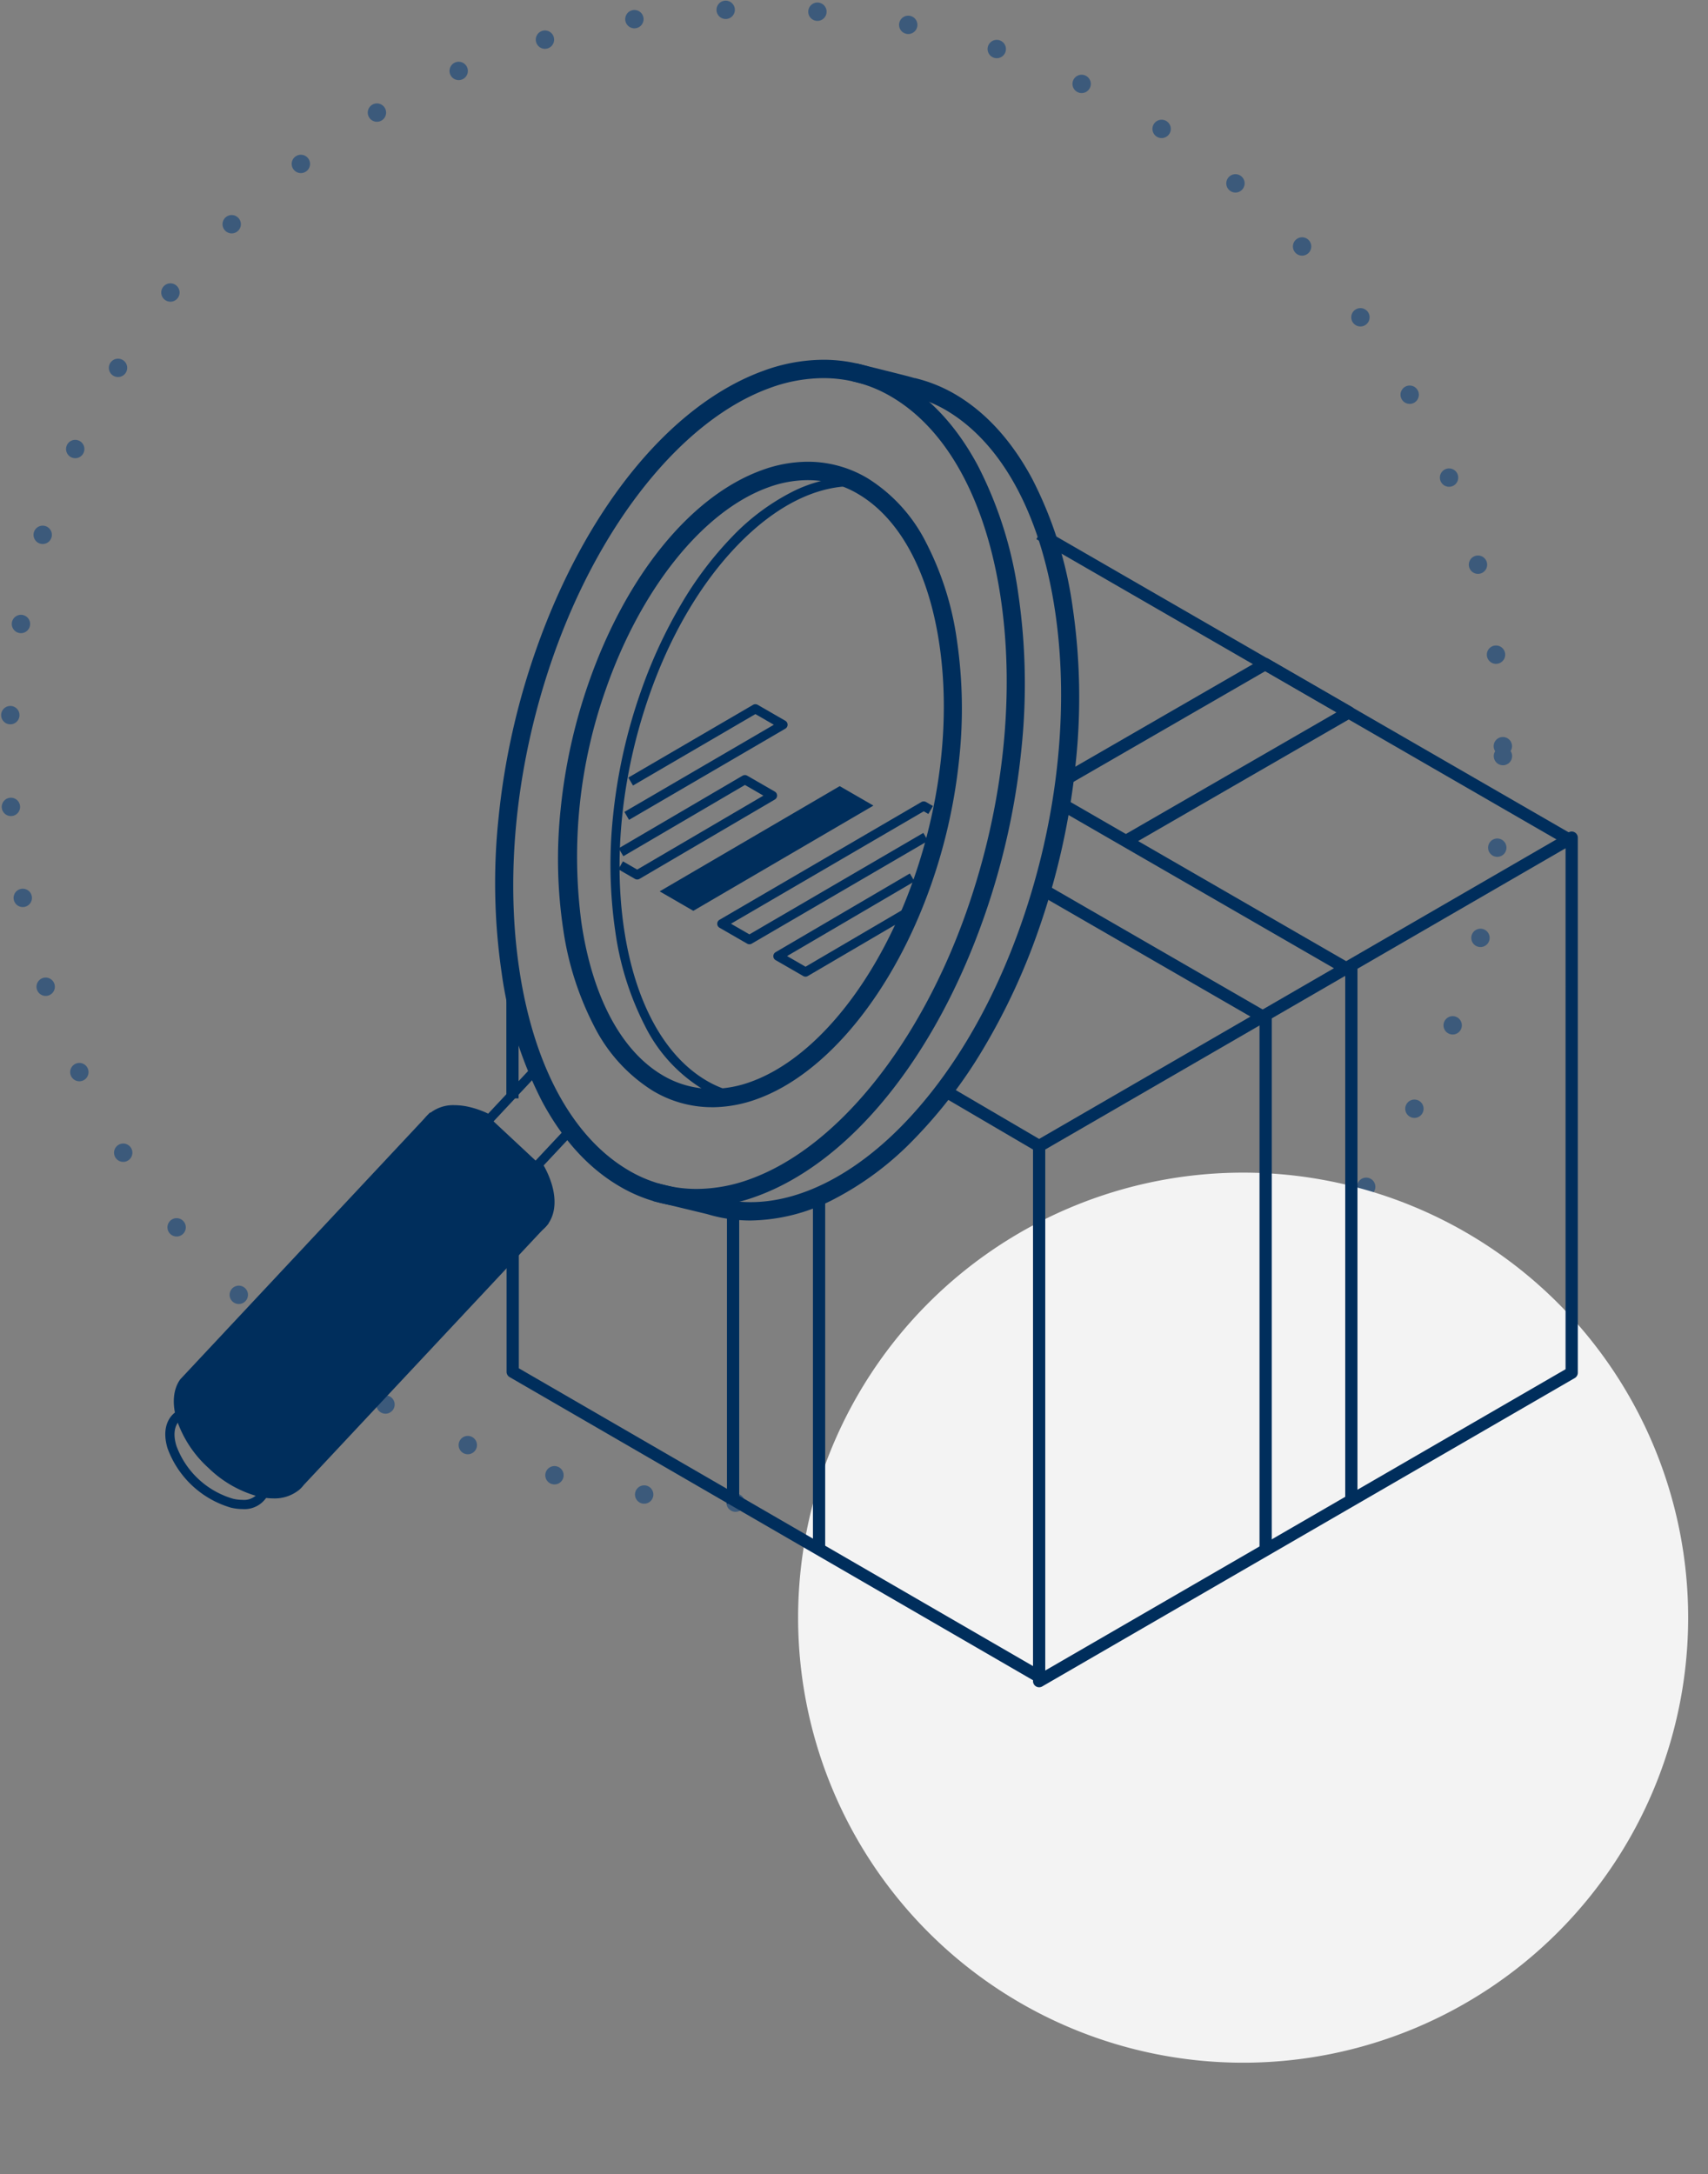 <?xml version="1.0" encoding="UTF-8"?> <svg xmlns="http://www.w3.org/2000/svg" xmlns:xlink="http://www.w3.org/1999/xlink" width="279.023" height="355.184" viewBox="0 0 279.023 355.184"><rect x="0" y="0" width="279.023" height="355.184" fill="#808080" stroke="none"/><defs><clipPath id="clip-path"><rect id="Rectangle_1450" data-name="Rectangle 1450" width="163.626" height="148.641" transform="translate(0)" fill="#f3f3f3"></rect></clipPath></defs><g id="Group_6437" data-name="Group 6437" transform="translate(-1246.619 -248.729)"><g id="Ellipse_237" data-name="Ellipse 237" transform="translate(1246.619 248.729)" fill="none" stroke="#3c5a7b" stroke-linecap="round" stroke-width="3" stroke-dasharray="0 15"><circle cx="123.511" cy="123.511" r="123.511" stroke="none"></circle><circle cx="123.511" cy="123.511" r="122.011" fill="none"></circle></g><g id="Mask_Group_219" data-name="Mask Group 219" transform="translate(1377 603.912) rotate(-90)" clip-path="url(#clip-path)"><path id="Path_5244" data-name="Path 5244" d="M72.7,0a72.7,72.7,0,1,0,72.7,72.7A72.7,72.7,0,0,0,72.7,0Z" transform="translate(18.224 0)" fill="#f3f3f3"></path></g><g id="Group_6418" data-name="Group 6418" transform="translate(-7621.126 -3006)"><rect id="Rectangle_1282" data-name="Rectangle 1282" width="1" height="16.542" transform="translate(8950.963 3417.115)" fill="#002e5c"></rect><path id="Rectangle_1282_-_Contour" data-name="Rectangle 1282 - Contour" d="M-.5-.5h2V17.042h-2Z" transform="translate(8950.963 3417.115)" fill="#002e5c"></path><path id="Path_4806" data-name="Path 4806" d="M95.173,94.733a.507.507,0,0,1-.25-.067l-4.509-2.6a.5.5,0,0,1,0-.866l32.98-19.238a.505.505,0,0,1,.5,0l.916.528-.5.867-.665-.384L91.66,91.627l3.512,2.028,28.322-16.522L124,78,95.425,94.665a.5.5,0,0,1-.252.068" transform="translate(8895 3314)" fill="#002e5c"></path><path id="Tracé_4806_-_Contour" data-name="Tracé 4806 - Contour" d="M95.173,94.983a.755.755,0,0,1-.374-.1l-4.51-2.6a.751.751,0,0,1,0-1.3l32.98-19.238a.766.766,0,0,1,.752,0l1.134.653-.75,1.3-.756-.437L92.158,91.626l3.013,1.74,28.413-16.575.756,1.3L95.551,94.881A.757.757,0,0,1,95.173,94.983Zm28.471-22.841a.257.257,0,0,0-.128.034L90.538,91.413a.251.251,0,0,0,0,.434l4.508,2.6a.257.257,0,0,0,.252,0l28.356-16.541-.252-.432L95.173,93.944l-4.011-2.316L123.644,72.68l.574.331.25-.434-.7-.4A.254.254,0,0,0,123.644,72.142Z" transform="translate(8895 3314)" fill="#002e5c"></path><path id="Path_4807" data-name="Path 4807" d="M76.843,84.15a.5.5,0,0,1-.25-.067L74.1,82.645l.5-.866,2.239,1.292L97.95,70.695l-3.513-2.027L74.662,80.261l-.505-.862L94.182,67.658a.5.5,0,0,1,.5,0l4.509,2.6a.5.5,0,0,1,0,.864L77.1,84.081a.5.5,0,0,1-.253.069" transform="translate(8895 3314)" fill="#002e5c"></path><path id="Tracé_4807_-_Contour" data-name="Tracé 4807 - Contour" d="M76.843,84.4a.746.746,0,0,1-.376-.1L73.76,82.737l.75-1.3,2.33,1.344L97.453,70.7l-3.015-1.74L74.573,80.6l-.758-1.293L94.056,67.442a.763.763,0,0,1,.754,0l4.509,2.6a.75.75,0,0,1,0,1.3L77.222,84.3A.748.748,0,0,1,76.843,84.4Zm-2.4-1.847,2.274,1.313a.251.251,0,0,0,.251,0l22.1-12.958a.249.249,0,0,0,.123-.215.253.253,0,0,0-.125-.217l-4.509-2.6a.254.254,0,0,0-.251,0L74.5,79.488l.252.431,19.685-11.54,4.011,2.314L76.842,83.36l-2.148-1.24Z" transform="translate(8895 3314)" fill="#002e5c"></path><g id="Group_6120" data-name="Group 6120"><path id="Path_4803" data-name="Path 4803" d="M156.932,78.55l-.5-.866L192.1,57.09l-12.65-7.307L146.912,68.571l-.5-.867,32.793-18.931a.5.5,0,0,1,.5,0l13.65,7.884a.5.5,0,0,1,0,.866Z" transform="translate(8895 3314)" fill="#002e5c"></path><path id="Tracé_4803_-_Contour" data-name="Tracé 4803 - Contour" d="M156.749,79.233l-1-1.732L191.105,57.09l-11.65-6.729L146.729,69.254l-1-1.733L178.955,48.34a1,1,0,0,1,1,0l13.65,7.884a1,1,0,0,1,0,1.732Zm-9.654-11.346h0l25.258-14.582Zm41.147-13.606L193.1,57.09h0Z" transform="translate(8895 3314)" fill="#002e5c"></path><rect id="Rectangle_1279" data-name="Rectangle 1279" width="1" height="47" transform="translate(8987.003 3452.887)" fill="#002e5c"></rect><path id="Rectangle_1279_-_Contour" data-name="Rectangle 1279 - Contour" d="M-.5-.5h2v48h-2Z" transform="translate(8987.003 3452.887)" fill="#002e5c"></path><rect id="Rectangle_1280" data-name="Rectangle 1280" width="1" height="57.258" transform="translate(9001.048 3450.463)" fill="#002e5c"></rect><path id="Rectangle_1280_-_Contour" data-name="Rectangle 1280 - Contour" d="M-.5-.5h2V57.758h-2Z" transform="translate(9001.048 3450.463)" fill="#002e5c"></path><rect id="Rectangle_1284" data-name="Rectangle 1284" width="1" height="54.741" transform="translate(9040.473 3386.237) rotate(-60.002)" fill="#002e5c"></rect><path id="Rectangle_1284_-_Contour" data-name="Rectangle 1284 - Contour" d="M-.5-.5h2V55.241h-2Z" transform="translate(9040.473 3386.237) rotate(-60.002)" fill="#002e5c"></path><rect id="Rectangle_1285" data-name="Rectangle 1285" width="1" height="42.627" transform="translate(9037.313 3400.178) rotate(-60.002)" fill="#002e5c"></rect><path id="Rectangle_1285_-_Contour" data-name="Rectangle 1285 - Contour" d="M-.5-.5h2V43.127h-2Zm1,1h0v0Z" transform="translate(9037.313 3400.178) rotate(-60.002)" fill="#002e5c"></path><rect id="Rectangle_1286" data-name="Rectangle 1286" width="1" height="87.15" transform="translate(9088.003 3412.737)" fill="#002e5c"></rect><path id="Rectangle_1286_-_Contour" data-name="Rectangle 1286 - Contour" d="M-.5-.5h2V87.65h-2Z" transform="translate(9088.003 3412.737)" fill="#002e5c"></path><rect id="Rectangle_1287" data-name="Rectangle 1287" width="1" height="86.901" transform="translate(9074.003 3420.82)" fill="#002e5c"></rect><path id="Rectangle_1287_-_Contour" data-name="Rectangle 1287 - Contour" d="M-.5-.5h2V87.4h-2Z" transform="translate(9074.003 3420.82)" fill="#002e5c"></path></g><path id="Path_4805" data-name="Path 4805" d="M75.6,74.318l-.5-.864L99.66,59.122l-3.511-2.028L76.238,68.71l-.5-.865L95.9,56.084a.505.505,0,0,1,.5,0l4.509,2.6a.5.5,0,0,1,0,.865Z" transform="translate(8895 3314)" fill="#002e5c"></path><path id="Tracé_4805_-_Contour" data-name="Tracé 4805 - Contour" d="M75.505,74.66l-.756-1.3L99.162,59.123l-3.012-1.74-20,11.669-.756-1.3L95.77,55.868a.766.766,0,0,1,.752,0l4.509,2.6a.75.75,0,0,1,0,1.3Zm-.072-1.116.252.432,25.1-14.641a.25.25,0,0,0,0-.433l-4.508-2.6a.26.26,0,0,0-.253,0L76.076,67.935l.252.433L96.148,56.8l4.01,2.316Z" transform="translate(8895 3314)" fill="#002e5c"></path><path id="Path_4808" data-name="Path 4808" d="M104.337,100.024a.507.507,0,0,1-.25-.067l-4.509-2.6a.5.5,0,0,1,0-.864l21.712-12.73.506.863L100.822,96.917l3.513,2.028,16.354-9.588.506.863L104.59,99.955a.5.5,0,0,1-.253.069" transform="translate(8895 3314)" fill="#002e5c"></path><path id="Tracé_4808_-_Contour" data-name="Tracé 4808 - Contour" d="M104.337,100.274a.755.755,0,0,1-.374-.1l-4.51-2.6a.75.75,0,0,1,0-1.3l21.928-12.857.759,1.294-20.816,12.2,3.015,1.74,16.444-9.641.759,1.294-16.821,9.861A.748.748,0,0,1,104.337,100.274ZM121.2,84.1l-21.5,12.6a.249.249,0,0,0-.123.215.253.253,0,0,0,.125.217l4.509,2.6a.254.254,0,0,0,.251,0l16.39-9.609L120.6,89.7l-16.264,9.535-4.011-2.316,21.126-12.385Z" transform="translate(8895 3314)" fill="#002e5c"></path><path id="Path_4809" data-name="Path 4809" d="M114.433,72.332,86.007,88.941l-4.508-2.6,28.425-16.609Z" transform="translate(8895 3314)" fill="#002e5c"></path><path id="Tracé_4809_-_Contour" data-name="Tracé 4809 - Contour" d="M109.922,69.151l5.506,3.179-29.42,17.19-5.5-3.179Zm3.515,3.184-3.512-2.027L82.494,86.336l3.511,2.027Z" transform="translate(8895 3314)" fill="#002e5c"></path><path id="Path_4811" data-name="Path 4811" d="M43.391,123.507,2.981,166.668c-.941,1.337-1.128,3.331-.408,5.7,1.608,5.3,7.286,10.616,12.68,11.872,2.413.562,4.356.212,5.627-.816.005.005.062-.056.062-.056a4.091,4.091,0,0,0,.67-.715L61.295,140.27Z" transform="translate(8895 3314)" fill="#002e5c"></path><path id="Tracé_4811_-_Contour" data-name="Tracé 4811 - Contour" d="M43.368,122.8,62,140.247,22,182.976a4.61,4.61,0,0,1-.71.758.739.739,0,0,1-.124.107,5.922,5.922,0,0,1-3.735,1.168,10.14,10.14,0,0,1-2.287-.28,18.157,18.157,0,0,1-7.988-4.541,18.157,18.157,0,0,1-5.057-7.672c-.746-2.458-.577-4.637.478-6.135l.02-.029.024-.025Zm17.221,17.493-17.174-16.08L3.371,166.983c-.856,1.241-.969,3.1-.319,5.241,1.559,5.14,7.084,10.312,12.315,11.53a9.142,9.142,0,0,0,2.061.254,4.923,4.923,0,0,0,3.139-.972l.012-.01L20.6,183l.023-.018a3.608,3.608,0,0,0,.588-.628l.018-.024.02-.022Z" transform="translate(8895 3314)" fill="#002e5c"></path><path id="Path_4812" data-name="Path 4812" d="M17.415,185.006a10.022,10.022,0,0,1-2.275-.277c-5.541-1.291-11.393-6.77-13.046-12.214-.745-2.459-.575-4.637.478-6.135l40.454-43.215.731.684L3.347,167.01c-.829,1.186-.95,3.057-.3,5.215,1.56,5.139,7.085,10.312,12.315,11.531,2.161.5,4.005.246,5.2-.719a4.075,4.075,0,0,0,.644-.678l39.72-42.431.73.683L21.977,183a4.376,4.376,0,0,1-.712.756.593.593,0,0,1-.077.054,5.834,5.834,0,0,1-3.773,1.2" transform="translate(8895 3314)" fill="#002e5c"></path><path id="Tracé_4812_-_Contour" data-name="Tracé 4812 - Contour" d="M17.415,185.506a10.543,10.543,0,0,1-2.389-.29,18.673,18.673,0,0,1-8.209-4.672,18.675,18.675,0,0,1-5.2-7.884c-.79-2.609-.6-4.941.547-6.568l.02-.029L43,122.458l1.461,1.367-40.726,43.5c-.725,1.066-.8,2.8-.208,4.755,1.514,4.987,6.875,10.006,11.95,11.189a8.6,8.6,0,0,0,1.938.239,4.462,4.462,0,0,0,2.828-.854,3.585,3.585,0,0,0,.562-.591l.017-.024,40.082-42.817,1.46,1.366-40,42.729a4.916,4.916,0,0,1-.776.819,1.1,1.1,0,0,1-.108.079A6.355,6.355,0,0,1,17.415,185.506Zm4.041-2.652a4.837,4.837,0,0,1-.488.5A4.026,4.026,0,0,0,21.456,182.854Zm21.593-58.982-9.044,9.661,9.045-9.66Z" transform="translate(8895 3314)" fill="#002e5c"></path><path id="Path_4813" data-name="Path 4813" d="M60.439,131.193a14.426,14.426,0,0,1,1.463,3.223c1.609,5.3-1.46,8.578-6.854,7.322s-11.072-6.572-12.681-11.873,1.46-8.578,6.855-7.321a14.358,14.358,0,0,1,3.257,1.22Z" transform="translate(8895 3314)" fill="#002e5c"></path><path id="Tracé_4813_-_Contour" data-name="Tracé 4813 - Contour" d="M47.038,121.776a10.181,10.181,0,0,1,2.3.281,14.84,14.84,0,0,1,3.371,1.262l.062.032,8.062,7.524.036.06a14.908,14.908,0,0,1,1.513,3.336c.753,2.482.549,4.683-.575,6.2a5.486,5.486,0,0,1-4.575,2.036,10.18,10.18,0,0,1-2.3-.281A19.691,19.691,0,0,1,41.889,130.01c-.753-2.481-.549-4.683.575-6.2A5.486,5.486,0,0,1,47.038,121.776Zm5.151,2.4a13.791,13.791,0,0,0-3.081-1.147,9.182,9.182,0,0,0-2.071-.255,4.46,4.46,0,0,0-3.771,1.632c-.931,1.255-1.08,3.142-.421,5.313,1.56,5.14,7.085,10.312,12.316,11.531a9.181,9.181,0,0,0,2.069.255A4.46,4.46,0,0,0,61,139.875c.931-1.255,1.08-3.142.421-5.313a13.858,13.858,0,0,0-1.377-3.051Z" transform="translate(8895 3314)" fill="#002e5c"></path><path id="Path_4814" data-name="Path 4814" d="M57.243,142.508a10.225,10.225,0,0,1-2.309-.283c-5.542-1.291-11.392-6.77-13.045-12.215-.833-2.741-.507-5.087.914-6.606s3.743-2,6.531-1.347a14.793,14.793,0,0,1,3.372,1.262l-.455.89a13.867,13.867,0,0,0-3.144-1.178c-2.426-.565-4.406-.191-5.575,1.057s-1.411,3.247-.685,5.632c1.558,5.14,7.084,10.312,12.314,11.531,2.43.566,4.408.19,5.575-1.057s1.411-3.247.688-5.632a13.953,13.953,0,0,0-1.414-3.111l.858-.516a14.9,14.9,0,0,1,1.512,3.336c.832,2.741.507,5.088-.914,6.607a5.587,5.587,0,0,1-4.223,1.63" transform="translate(8895 3314)" fill="#002e5c"></path><path id="Tracé_4814_-_Contour" data-name="Tracé 4814 - Contour" d="M57.243,143.008a10.756,10.756,0,0,1-2.422-.3,20.269,20.269,0,0,1-13.41-12.557c-.887-2.918-.522-5.437,1.027-7.093a6.079,6.079,0,0,1,4.588-1.788,10.72,10.72,0,0,1,2.421.3,15.3,15.3,0,0,1,3.486,1.3l.445.228-.91,1.78-.445-.228a13.374,13.374,0,0,0-3.03-1.136,8.727,8.727,0,0,0-1.965-.244A4.155,4.155,0,0,0,43.9,124.43c-1.04,1.111-1.243,2.938-.572,5.145,1.512,4.987,6.872,10.006,11.949,11.19a8.731,8.731,0,0,0,1.967.244,4.151,4.151,0,0,0,3.13-1.156c1.04-1.111,1.244-2.938.575-5.145a13.459,13.459,0,0,0-1.364-3l-.258-.429,1.715-1.032.258.428a15.4,15.4,0,0,1,1.562,3.449c.886,2.919.521,5.438-1.027,7.094A6.083,6.083,0,0,1,57.243,143.008Zm4.957-4.635a4.492,4.492,0,0,1-1.1,2.162,5.082,5.082,0,0,1-3.774,1.472,5.08,5.08,0,0,0,3.774-1.471A4.494,4.494,0,0,0,62.2,138.373Zm-7.62,3.246q.234.064.467.119l.248.055-.248-.055Q54.815,141.684,54.58,141.619Zm6.11-9.994a14.576,14.576,0,0,1,1.028,2.235,14.529,14.529,0,0,0-1.027-2.235ZM41.969,127.89a9.886,9.886,0,0,0,.4,1.974q.131.433.3.865-.166-.433-.3-.865A9.89,9.89,0,0,1,41.969,127.89Zm5.057-5.616a5.23,5.23,0,0,0-3.648,1.263,5.239,5.239,0,0,1,3.65-1.262,9.724,9.724,0,0,1,2.192.27,13.956,13.956,0,0,1,2.72.957,13.89,13.89,0,0,0-2.72-.957A9.723,9.723,0,0,0,47.026,122.274Z" transform="translate(8895 3314)" fill="#002e5c"></path><path id="Path_4816" data-name="Path 4816" d="M95.344,139.608a23.735,23.735,0,0,1-6.96-1.031l-8.357-2.015.468-1.945,8.415,2.031C107.233,142.237,129.2,122.9,140.084,91.7c12.231-35.057,6.683-72.87-12.368-84.292a21.693,21.693,0,0,0-5.66-2.368A.977.977,0,0,1,121.948,5c-.588-.173-5.906-1.5-9.4-2.366L113.027.7s2.382.59,4.765,1.185c2.627.658,4.024,1.007,4.756,1.284l.016-.061a23.75,23.75,0,0,1,6.181,2.588c19.82,11.883,25.753,50.761,13.228,86.666-9.921,28.435-29.017,47.249-46.629,47.249" transform="translate(8895 3314)" fill="#002e5c"></path><path id="Tracé_4816_-_Contour" data-name="Tracé 4816 - Contour" d="M95.344,140.108a24.318,24.318,0,0,1-7.092-1.048l-8.828-2.129.7-2.917,8.93,2.156a21.686,21.686,0,0,0,6.333.937c8.031,0,16.793-4.423,24.671-12.456,8.121-8.28,14.882-19.731,19.552-33.116,5.889-16.88,7.851-34.912,5.524-50.772-2.316-15.787-8.594-27.481-17.677-32.927a21.185,21.185,0,0,0-5.53-2.313c-.05-.013-.1-.029-.142-.046-.667-.191-5.942-1.508-9.362-2.355L111.94,3l.722-2.912.485.12c.024.006,2.41.6,4.766,1.185l.076.019c2.124.532,3.4.852,4.212,1.1l.007-.026.484.127A24.252,24.252,0,0,1,129,5.264c4.923,2.952,9.086,7.56,12.374,13.7a65.244,65.244,0,0,1,6.607,20.98,101.544,101.544,0,0,1,.492,25.449,118.625,118.625,0,0,1-6.03,27.132A105.154,105.154,0,0,1,133.407,112a78.629,78.629,0,0,1-11.51,15,50.3,50.3,0,0,1-13.009,9.672A30.3,30.3,0,0,1,95.344,140.108ZM80.63,136.193l7.9,1.906a23.319,23.319,0,0,0,6.814,1.009c8.445,0,17.623-4.551,25.844-12.814,8.479-8.522,15.5-20.314,20.313-34.1,6.031-17.29,7.982-35.793,5.493-52.1-2.478-16.238-9.051-28.3-18.506-33.971a23.183,23.183,0,0,0-5.569-2.4l-.029.11-.519-.2c-.7-.264-2.093-.613-4.625-1.248l-.076-.019c-1.722-.43-3.459-.861-4.278-1.064l-.24.97c3.083.765,8.333,2.073,8.938,2.251l.045.015a.48.48,0,0,0,.053.018,22.176,22.176,0,0,1,5.787,2.422c4.736,2.839,8.731,7.3,11.875,13.255a63.347,63.347,0,0,1,6.278,20.384,99.823,99.823,0,0,1,.362,24.779,117.43,117.43,0,0,1-5.932,26.467,104.055,104.055,0,0,1-8.729,18.906,77.092,77.092,0,0,1-11.054,14.582,48.466,48.466,0,0,1-12.451,9.409,28.527,28.527,0,0,1-12.933,3.347,22.687,22.687,0,0,1-6.611-.977l-7.914-1.91Z" transform="translate(8895 3314)" fill="#002e5c"></path><g id="Group_6121" data-name="Group 6121"><path id="Path_4810" data-name="Path 4810" d="M12.346,187a8,8,0,0,1-1.818-.223A15.417,15.417,0,0,1,.356,177.252c-.764-2.515-.285-4.6,1.312-5.722l.574.818c-1.22.857-1.559,2.539-.929,4.614a14.314,14.314,0,0,0,9.441,8.84c2.317.538,4.084-.066,4.738-1.617l.922.39A4.1,4.1,0,0,1,12.346,187" transform="translate(8895 3314)" fill="#002e5c"></path><path id="Tracé_4810_-_Contour" data-name="Tracé 4810 - Contour" d="M12.346,187.248a8.256,8.256,0,0,1-1.875-.23A15.694,15.694,0,0,1,.117,177.325c-.8-2.625-.284-4.812,1.408-6l.2-.144.861,1.227-.2.144c-1.126.791-1.43,2.372-.833,4.337a14.037,14.037,0,0,0,9.258,8.669,6.728,6.728,0,0,0,1.512.186,2.928,2.928,0,0,0,2.939-1.657l.1-.231,1.383.585-.1.23A4.327,4.327,0,0,1,12.346,187.248ZM1.612,171.885C.27,172.973-.1,174.885.6,177.179a15.141,15.141,0,0,0,9.989,9.352,7.757,7.757,0,0,0,1.761.216,3.89,3.89,0,0,0,3.733-2.043l-.463-.2a3.448,3.448,0,0,1-3.294,1.736,7.226,7.226,0,0,1-1.625-.2,14.59,14.59,0,0,1-9.624-9.011c-.629-2.071-.326-3.78.826-4.739Z" transform="translate(8895 3314)" fill="#002e5c"></path><path id="Path_4815" data-name="Path 4815" d="M54.443,136.919a4.708,4.708,0,0,1-1.062-.128,8.939,8.939,0,0,1-5.985-5.6,3.257,3.257,0,0,1,.439-3.193L59.279,115.77l.73.683L48.575,128.666a2.319,2.319,0,0,0-.222,2.231,7.968,7.968,0,0,0,5.255,4.92,2.164,2.164,0,0,0,2.245-.457l9.217-9.844.73.683-9.2,9.823a2.714,2.714,0,0,1-2.16.9" transform="translate(8895 3314)" fill="#002e5c"></path><path id="Tracé_4815_-_Contour" data-name="Tracé 4815 - Contour" d="M54.443,137.169a4.972,4.972,0,0,1-1.118-.134,9.214,9.214,0,0,1-6.168-5.775,3.5,3.5,0,0,1,.491-3.431l.005-.006,11.615-12.406,1.1,1.025-11.6,12.393a2.086,2.086,0,0,0-.168,1.991,7.689,7.689,0,0,0,5.072,4.749,3.526,3.526,0,0,0,.787.1,1.508,1.508,0,0,0,1.209-.471l.01-.011,9.388-10.026,1.1,1.025-9.363,10A2.973,2.973,0,0,1,54.443,137.169Zm-6.423-9.007a3.022,3.022,0,0,0-.385,2.952,8.669,8.669,0,0,0,5.8,5.433,4.472,4.472,0,0,0,1.005.121,2.483,2.483,0,0,0,1.968-.807l.01-.011,9.026-9.64-.365-.341-9.041,9.656a1.989,1.989,0,0,1-1.589.645,4.026,4.026,0,0,1-.9-.11,8.243,8.243,0,0,1-5.438-5.091,2.544,2.544,0,0,1,.274-2.469l.005-.006,11.263-12.03-.365-.341Z" transform="translate(8895 3314)" fill="#002e5c"></path><path id="Path_4817" data-name="Path 4817" d="M93.36,120.53a18.1,18.1,0,0,1-5.993-2.288c-14.677-8.8-19.051-37.643-9.751-64.295,7.464-21.4,21.564-35.515,35.043-35.05l-.031,1c-.183,0-.366-.008-.548-.008-12.7,0-26.417,14.027-33.521,34.388-9.151,26.229-4.969,54.54,9.322,63.109a17.111,17.111,0,0,0,5.663,2.162Z" transform="translate(8895 3314)" fill="#002e5c"></path><path id="Tracé_4817_-_Contour" data-name="Tracé 4817 - Contour" d="M93.56,120.822l-.246-.046a18.351,18.351,0,0,1-6.076-2.319,25.357,25.357,0,0,1-9.115-10.107,48.265,48.265,0,0,1-4.87-15.523A75.331,75.331,0,0,1,72.9,73.974a88.113,88.113,0,0,1,4.476-20.11,80.055,80.055,0,0,1,6.626-14.4,58.11,58.11,0,0,1,8.4-11.113,36.493,36.493,0,0,1,9.546-7.166,22.383,22.383,0,0,1,10.056-2.544c.221,0,.436,0,.656.011l.249.009-.046,1.5-.249-.007c-.195-.005-.372-.008-.541-.008-6.168,0-12.628,3.279-18.681,9.483C87.316,35.856,82.266,44.41,78.8,54.358c-4.413,12.648-5.875,26.164-4.118,38.058,1.752,11.858,6.487,20.649,13.333,24.754a16.865,16.865,0,0,0,5.58,2.131l.246.046ZM112.011,19.136c-6.451,0-13.106,3.306-19.245,9.561C86.6,34.98,81.442,43.74,77.852,54.029c-4.485,12.852-5.943,26.6-4.1,38.723,1.832,12.083,6.715,21.059,13.748,25.276a17.878,17.878,0,0,0,5.665,2.209l.092-.492a17.393,17.393,0,0,1-5.5-2.146,24.56,24.56,0,0,1-8.865-9.885A47.323,47.323,0,0,1,74.182,92.49,74.481,74.481,0,0,1,73.9,73.971a87.53,87.53,0,0,1,4.426-19.778,77.3,77.3,0,0,1,6.47-14.008,58.134,58.134,0,0,1,8.249-10.913,36.52,36.52,0,0,1,9.327-7.1,21.27,21.27,0,0,1,9.711-2.537l.306,0,.016-.5C112.272,19.137,112.143,19.136,112.011,19.136Z" transform="translate(8895 3314)" fill="#002e5c"></path></g><path id="Path_4818" data-name="Path 4818" d="M88.748,120.908a18.182,18.182,0,0,1-8.86-2.635C64.9,109.289,60.437,79.84,69.933,52.625c8.1-23.217,24.3-38.139,38.522-35.487l-.184.983c-13.737-2.563-29.458,12.086-37.4,34.833C61.529,79.745,65.8,108.662,80.4,117.415a17.191,17.191,0,0,0,8.378,2.494Z" transform="translate(8895 3314)" fill="#002e5c"></path><path id="Tracé_4818_-_Contour" data-name="Tracé 4818 - Contour" d="M89.232,121.424l-.5-.016a18.676,18.676,0,0,1-9.1-2.706,26.13,26.13,0,0,1-9.4-10.414,49.521,49.521,0,0,1-5-15.928,77.161,77.161,0,0,1-.358-19.311,90.225,90.225,0,0,1,4.583-20.59A80.176,80.176,0,0,1,76.28,37.736a59.937,59.937,0,0,1,8.695-11.394,38.166,38.166,0,0,1,9.855-7.376,22.922,22.922,0,0,1,10.308-2.632,18.647,18.647,0,0,1,3.409.313l.492.092-.368,1.966-.491-.092a16.779,16.779,0,0,0-3.07-.282c-6.229,0-12.749,3.3-18.854,9.529-6.193,6.323-11.348,15.057-14.907,25.259C66.854,66,65.364,79.765,67.154,91.876c1.779,12.038,6.575,20.956,13.5,25.111a16.7,16.7,0,0,0,8.137,2.423l.5.016ZM77.479,37.668a76.061,76.061,0,0,0-5.384,10.673,77.175,77.175,0,0,1,4.978-10Q77.274,38,77.479,37.668Z" transform="translate(8895 3314)" fill="#002e5c"></path><path id="Path_4819" data-name="Path 4819" d="M86.547,137.458a24.26,24.26,0,0,1-12.614-3.526C54.114,122.048,48.18,83.17,60.707,47.266,68.74,24.242,82.55,7.231,97.649,1.764c7.862-2.847,15.542-2.239,22.213,1.761,19.819,11.883,25.753,50.761,13.226,86.666-8.032,23.023-21.841,40.034-36.941,45.5a28.156,28.156,0,0,1-9.6,1.764M107.237,2.005a26.1,26.1,0,0,0-8.906,1.638C84.007,8.831,70.315,25.8,62.6,47.925c-12.231,35.057-6.683,72.87,12.368,84.292,6.137,3.679,13.227,4.232,20.5,1.6,14.323-5.187,28.015-22.155,35.734-44.281,12.231-35.057,6.683-72.87-12.367-84.292a22.294,22.294,0,0,0-11.6-3.235m-18.159,119.1a18.283,18.283,0,0,1-9.505-2.658c-15.148-9.082-19.722-38.682-10.2-65.984,6.081-17.429,16.549-30.312,28-34.461a19.239,19.239,0,0,1,16.958,1.351c15.04,9.016,19.561,38.461,10.079,65.639-6.059,17.368-16.837,30.7-28.129,34.789a21.142,21.142,0,0,1-7.211,1.324M104.693,18.664a19.45,19.45,0,0,0-6.631,1.22c-10.732,3.887-21,16.624-26.8,33.24-9.073,26.006-4.8,55.134,9.337,63.609A17.032,17.032,0,0,0,95.608,117.9c10.74-3.891,21.056-16.753,26.922-33.568,9.186-26.329,5.051-54.711-9.22-63.266a16.563,16.563,0,0,0-8.617-2.4" transform="translate(8895 3314)" fill="#002e5c"></path><path id="Tracé_4819_-_Contour" data-name="Tracé 4819 - Contour" d="M86.547,137.958a24.716,24.716,0,0,1-12.871-3.6c-4.923-2.952-9.085-7.561-12.373-13.7A65.246,65.246,0,0,1,54.7,99.682,101.535,101.535,0,0,1,54.2,74.233,118.6,118.6,0,0,1,60.235,47.1C68.317,23.936,82.24,6.811,97.479,1.294A28.7,28.7,0,0,1,107.252-.5a24.706,24.706,0,0,1,12.868,3.6c4.923,2.951,9.085,7.56,12.373,13.7a65.244,65.244,0,0,1,6.607,20.98,101.537,101.537,0,0,1,.492,25.449,118.611,118.611,0,0,1-6.031,27.132c-8.081,23.164-22,40.289-37.243,45.808A28.694,28.694,0,0,1,86.547,137.958ZM107.252.5a27.708,27.708,0,0,0-9.432,1.734c-14.959,5.416-28.656,22.312-36.64,45.2-6.032,17.289-7.983,35.792-5.495,52.1,2.478,16.238,9.05,28.3,18.506,33.972a23.729,23.729,0,0,0,12.357,3.455,27.7,27.7,0,0,0,9.43-1.734c14.959-5.418,28.656-22.314,36.639-45.2,6.032-17.289,7.984-35.793,5.495-52.1-2.478-16.238-9.05-28.3-18.506-33.971A23.72,23.72,0,0,0,107.252.5ZM86.559,135.952h0a22.759,22.759,0,0,1-11.852-3.306c-4.736-2.839-8.731-7.3-11.875-13.255a63.347,63.347,0,0,1-6.278-20.384,99.823,99.823,0,0,1-.362-24.779A117.43,117.43,0,0,1,62.123,47.76C69.891,25.5,83.7,8.41,98.161,3.173A26.643,26.643,0,0,1,107.237,1.5,22.752,22.752,0,0,1,119.09,4.811c4.735,2.839,8.731,7.3,11.874,13.255a63.348,63.348,0,0,1,6.277,20.384A99.825,99.825,0,0,1,137.6,63.23,117.432,117.432,0,0,1,131.672,89.7c-7.768,22.265-21.576,39.35-36.036,44.586A26.652,26.652,0,0,1,86.559,135.952ZM107.237,2.5A25.647,25.647,0,0,0,98.5,4.113C84.316,9.251,70.739,26.1,63.067,48.09,57.178,64.97,55.216,83,57.543,98.862c2.316,15.787,8.594,27.481,17.677,32.927a21.773,21.773,0,0,0,11.338,3.163h0a25.655,25.655,0,0,0,8.736-1.609c14.184-5.137,27.761-21.987,35.432-43.976,5.889-16.88,7.851-34.912,5.524-50.772-2.316-15.787-8.594-27.481-17.676-32.927A21.765,21.765,0,0,0,107.237,2.5Zm-18.159,119.1a18.748,18.748,0,0,1-9.762-2.729,26.52,26.52,0,0,1-9.507-10.494,49.824,49.824,0,0,1-5.081-16.018,77.159,77.159,0,0,1-.4-19.4A89.91,89.91,0,0,1,68.9,52.3c6.13-17.57,16.712-30.567,28.306-34.766a21.99,21.99,0,0,1,7.491-1.375,18.994,18.994,0,0,1,9.895,2.767,26.293,26.293,0,0,1,9.437,10.43,49.545,49.545,0,0,1,5.036,15.932,76.893,76.893,0,0,1,.387,19.3,89.713,89.713,0,0,1-4.566,20.569c-6.108,17.507-17,30.955-28.431,35.094A21.675,21.675,0,0,1,89.078,121.606ZM104.7,17.158a21,21,0,0,0-7.15,1.315c-11.314,4.1-21.67,16.866-27.7,34.156C65.268,65.757,63.8,79.815,65.716,92.212c1.9,12.327,6.917,21.492,14.114,25.807a17.762,17.762,0,0,0,9.248,2.587,20.68,20.68,0,0,0,7.041-1.294c11.153-4.04,21.816-17.253,27.827-34.484,4.559-13.069,6.028-27.058,4.134-39.39-1.883-12.262-6.854-21.373-14-25.656A18.008,18.008,0,0,0,104.7,17.158ZM89.089,119.6h0a16.789,16.789,0,0,1-8.744-2.439,24.5,24.5,0,0,1-8.885-10.056,49.244,49.244,0,0,1-4.724-15.531,76.822,76.822,0,0,1-.325-18.783,86.488,86.488,0,0,1,4.382-19.833c5.845-16.755,16.229-29.609,27.1-33.545a19.979,19.979,0,0,1,6.8-1.25,17.029,17.029,0,0,1,8.874,2.475,24.694,24.694,0,0,1,8.938,9.988,47.652,47.652,0,0,1,4.706,15.337,75.185,75.185,0,0,1,.258,18.633A88.529,88.529,0,0,1,123,84.5c-5.914,16.953-16.346,29.932-27.224,33.873A19.65,19.65,0,0,1,89.089,119.6Zm15.6-100.437a18.984,18.984,0,0,0-6.461,1.19c-10.594,3.837-20.746,16.457-26.5,32.935A82,82,0,0,0,67.725,91.43c1.764,12.02,6.429,20.854,13.134,24.874a15.8,15.8,0,0,0,8.23,2.3,18.654,18.654,0,0,0,6.349-1.169c10.6-3.841,20.8-16.587,26.62-33.263,4.417-12.66,5.9-26.177,4.164-38.061C124.5,34.3,119.824,25.556,113.053,21.5A16.042,16.042,0,0,0,104.693,19.164Z" transform="translate(8895 3314)" fill="#002e5c"></path><g id="Group_6119" data-name="Group 6119"><rect id="Rectangle_1281" data-name="Rectangle 1281" width="1" height="17.839" transform="translate(9022.109 3433.504) rotate(-59.633)" fill="#002e5c"></rect><path id="Rectangle_1281_-_Contour" data-name="Rectangle 1281 - Contour" d="M-.5-.5h2V18.339h-2Z" transform="translate(9022.109 3433.504) rotate(-59.633)" fill="#002e5c"></path><path id="Path_4804" data-name="Path 4804" d="M142.5,215.21l-86.25-49.952a.5.5,0,0,1-.249-.433V144.886h1v19.651l86,49.808Z" transform="translate(8895 3314)" fill="#002e5c"></path><path id="Tracé_4804_-_Contour" data-name="Tracé 4804 - Contour" d="M142.684,215.893l-.432-.25L56,165.691a1,1,0,0,1-.5-.866V144.386h2v19.863l86.185,49.914Zm-27.667-17.179,27.3,15.813h0Z" transform="translate(8895 3314)" fill="#002e5c"></path><rect id="Rectangle_1283" data-name="Rectangle 1283" width="1" height="99.904" transform="translate(9037.734 3342.619) rotate(-59.999)" fill="#002e5c"></rect><path id="Rectangle_1283_-_Contour" data-name="Rectangle 1283 - Contour" d="M-.5-.5h2V100.4h-2Z" transform="translate(9037.734 3342.619) rotate(-59.999)" fill="#002e5c"></path><path id="Path_4820" data-name="Path 4820" d="M142.5,215.855a.506.506,0,0,1-.25-.067.5.5,0,0,1-.25-.433V127.936a.5.5,0,0,1,.249-.433l87-50.374a.5.5,0,0,1,.751.433V164.98a.5.5,0,0,1-.249.433l-87,50.375a.51.51,0,0,1-.251.067m.5-87.631v86.264l86-49.8V78.429Z" transform="translate(8895 3314)" fill="#002e5c"></path><path id="Tracé_4820_-_Contour" data-name="Tracé 4820 - Contour" d="M142.5,216.355a1,1,0,0,1-1-1V127.936a1,1,0,0,1,.5-.865L229,76.7a1,1,0,0,1,1.5.866V164.98a1,1,0,0,1-.5.866l-87,50.378A1.014,1.014,0,0,1,142.5,216.355Zm44.83-114.376L142.5,127.936v87.419h0V127.936l.249-.144ZM229.5,77.562V164.98l-.249.144L142.5,215.354h0l87-50.373Zm-86,50.95v85.108l85-49.217V79.3Z" transform="translate(8895 3314)" fill="#002e5c"></path></g></g></g></svg> 